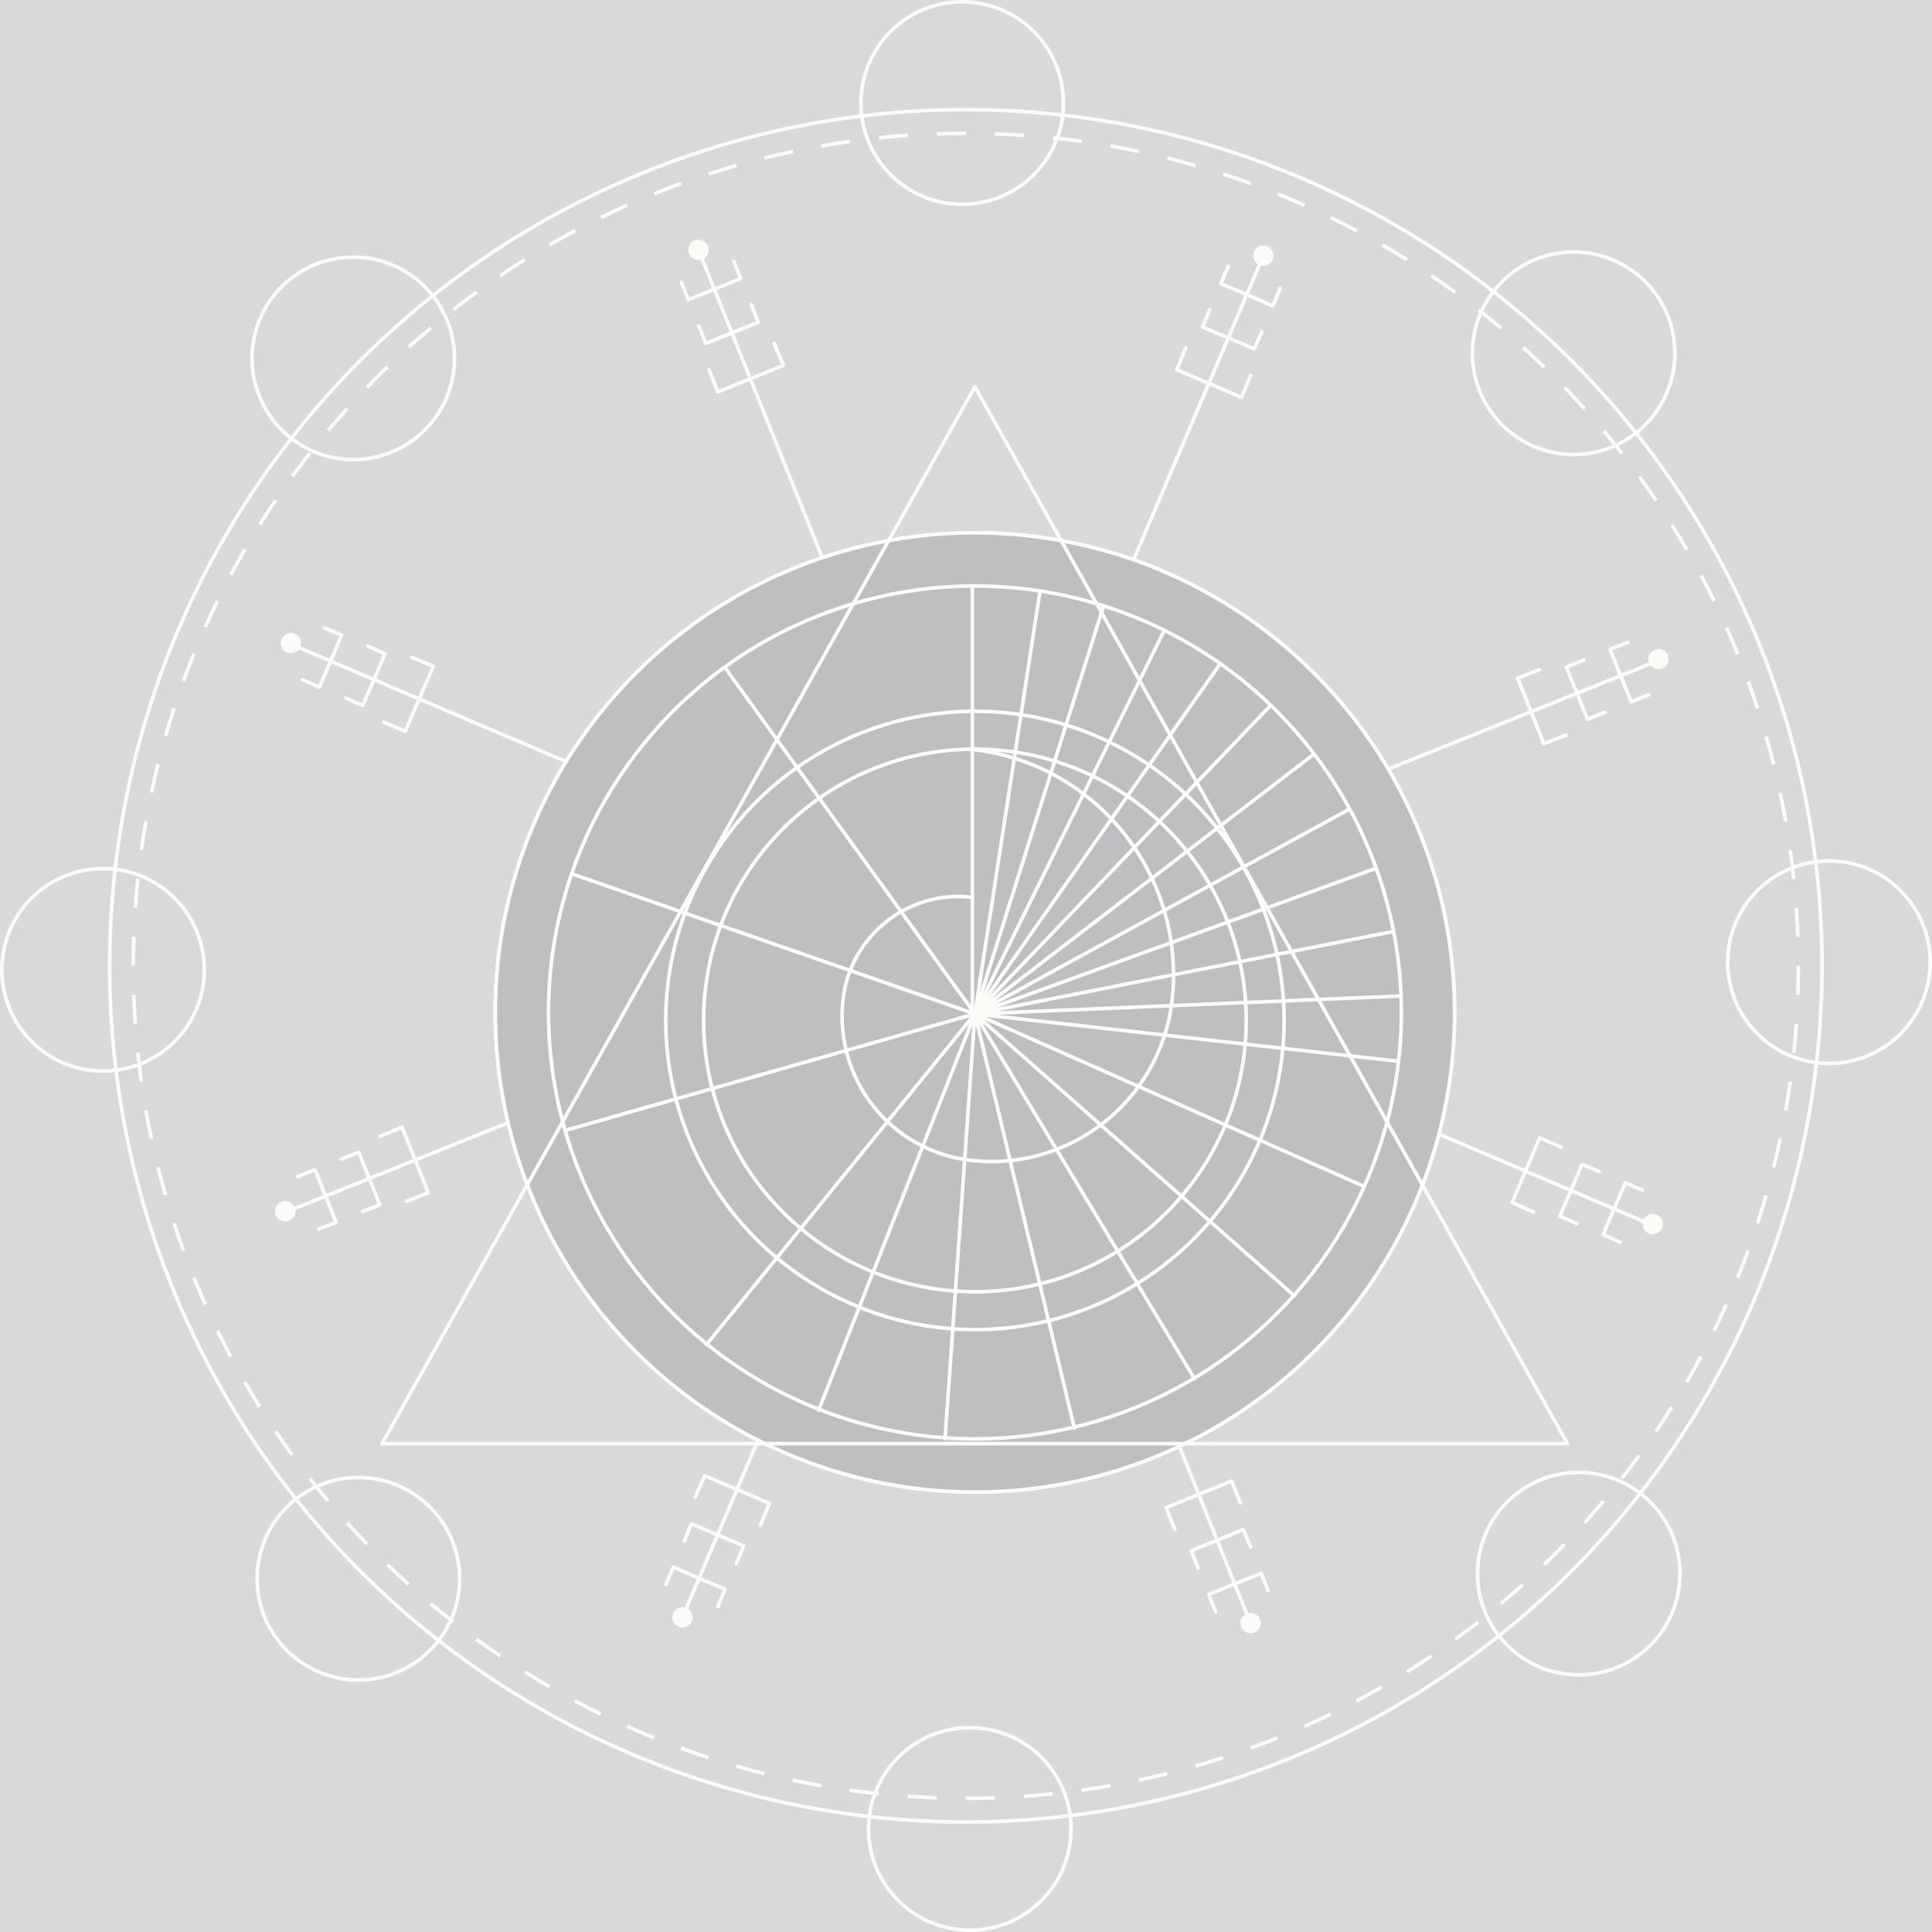 <?xml version="1.0" encoding="utf-8"?>
<!-- Generator: Adobe Illustrator 18.0.0, SVG Export Plug-In . SVG Version: 6.00 Build 0)  -->
<!DOCTYPE svg PUBLIC "-//W3C//DTD SVG 1.1//EN" "http://www.w3.org/Graphics/SVG/1.1/DTD/svg11.dtd">
<svg version="1.1" id="Layer_1" xmlns="http://www.w3.org/2000/svg" xmlns:xlink="http://www.w3.org/1999/xlink" x="0px" y="0px"
	 viewBox="0 0 530.5 530.5" enable-background="new 0 0 530.5 530.5" xml:space="preserve">
	 <rect x="0" y="0" width="530.5" height="530.5" fill="#808080" stroke="none"/>
	 <style>
	 	svg {
	 	opacity: .3;
	 	}
	 	svg {
	 	animation: spin 60s linear infinite;
	 	transform-origin: center;
	 	}

	 	@keyframes spin {
		  from {
		    transform: rotate(0deg);
		  }
		  to {
		    transform: rotate(360deg);
		  }
		}
	 </style>
<g>
	<g>
		<g>
			<g>
				
					<line fill="none" stroke="#F6F0E8" stroke-linecap="round" stroke-linejoin="round" stroke-miterlimit="10" x1="191.8" y1="68.6" x2="342.4" y2="443.3"/>
				<g>
					<g>
						<polyline fill="none" stroke="#F6F0E8" stroke-linecap="round" stroke-linejoin="round" stroke-miterlimit="10" points="
							194.7,101.6 197.1,107.6 206.1,104 						"/>
						<polyline fill="none" stroke="#F6F0E8" stroke-linecap="round" stroke-linejoin="round" stroke-miterlimit="10" points="
							212.6,94.3 215.1,100.3 206.1,104 						"/>
					</g>
					<g>
						<polyline fill="none" stroke="#F6F0E8" stroke-linecap="round" stroke-linejoin="round" stroke-miterlimit="10" points="
							191.9,89.5 193.8,94.3 201,91.4 						"/>
						<polyline fill="none" stroke="#F6F0E8" stroke-linecap="round" stroke-linejoin="round" stroke-miterlimit="10" points="
							206.3,83.7 208.2,88.5 201,91.4 						"/>
					</g>
					<g>
						<polyline fill="none" stroke="#F6F0E8" stroke-linecap="round" stroke-linejoin="round" stroke-miterlimit="10" points="
							187.1,77.5 189,82.3 196.2,79.4 						"/>
						<polyline fill="none" stroke="#F6F0E8" stroke-linecap="round" stroke-linejoin="round" stroke-miterlimit="10" points="
							201.5,71.7 203.4,76.5 196.2,79.4 						"/>
					</g>
					<circle fill="#F6F0E8" cx="191.8" cy="68.6" r="2.8"/>
				</g>
				<g>
					<g>
						<polyline fill="none" stroke="#F6F0E8" stroke-linecap="round" stroke-linejoin="round" stroke-miterlimit="10" points="
							322.6,420 320.2,414 329.2,410.3 						"/>
						<polyline fill="none" stroke="#F6F0E8" stroke-linecap="round" stroke-linejoin="round" stroke-miterlimit="10" points="
							340.6,412.7 338.2,406.7 329.2,410.3 						"/>
					</g>
					<g>
						<polyline fill="none" stroke="#F6F0E8" stroke-linecap="round" stroke-linejoin="round" stroke-miterlimit="10" points="
							329,430.6 327.1,425.8 334.3,422.9 						"/>
						<polyline fill="none" stroke="#F6F0E8" stroke-linecap="round" stroke-linejoin="round" stroke-miterlimit="10" points="
							343.4,424.8 341.4,420 334.3,422.9 						"/>
					</g>
					<g>
						<polyline fill="none" stroke="#F6F0E8" stroke-linecap="round" stroke-linejoin="round" stroke-miterlimit="10" points="
							333.8,442.6 331.9,437.8 339.1,434.9 						"/>
						<polyline fill="none" stroke="#F6F0E8" stroke-linecap="round" stroke-linejoin="round" stroke-miterlimit="10" points="
							348.2,436.8 346.3,432 339.1,434.9 						"/>
					</g>
					<circle fill="#F6F0E8" cx="343.4" cy="445.7" r="2.8"/>
				</g>
			</g>
			<g>
				
					<line fill="none" stroke="#F6F0E8" stroke-linecap="round" stroke-linejoin="round" stroke-miterlimit="10" x1="346.9" y1="70.2" x2="188.4" y2="441.7"/>
				<g>
					<g>
						<polyline fill="none" stroke="#F6F0E8" stroke-linecap="round" stroke-linejoin="round" stroke-miterlimit="10" points="
							325.6,95.5 323.1,101.5 332,105.3 						"/>
						<polyline fill="none" stroke="#F6F0E8" stroke-linecap="round" stroke-linejoin="round" stroke-miterlimit="10" points="
							343.4,103.1 340.9,109.1 332,105.3 						"/>
					</g>
					<g>
						<polyline fill="none" stroke="#F6F0E8" stroke-linecap="round" stroke-linejoin="round" stroke-miterlimit="10" points="
							332.2,85 330.2,89.8 337.3,92.8 						"/>
						<polyline fill="none" stroke="#F6F0E8" stroke-linecap="round" stroke-linejoin="round" stroke-miterlimit="10" points="
							346.5,91.1 344.4,95.8 337.3,92.8 						"/>
					</g>
					<g>
						<polyline fill="none" stroke="#F6F0E8" stroke-linecap="round" stroke-linejoin="round" stroke-miterlimit="10" points="
							337.3,73.1 335.2,77.9 342.4,80.9 						"/>
						<polyline fill="none" stroke="#F6F0E8" stroke-linecap="round" stroke-linejoin="round" stroke-miterlimit="10" points="
							351.5,79.2 349.5,84 342.4,80.9 						"/>
					</g>
					<circle fill="#F6F0E8" cx="346.9" cy="70.2" r="2.8"/>
				</g>
				<g>
					<g>
						<polyline fill="none" stroke="#F6F0E8" stroke-linecap="round" stroke-linejoin="round" stroke-miterlimit="10" points="
							190.9,411.1 193.5,405.2 202.4,409 						"/>
						<polyline fill="none" stroke="#F6F0E8" stroke-linecap="round" stroke-linejoin="round" stroke-miterlimit="10" points="
							208.8,418.8 211.3,412.8 202.4,409 						"/>
					</g>
					<g>
						<polyline fill="none" stroke="#F6F0E8" stroke-linecap="round" stroke-linejoin="round" stroke-miterlimit="10" points="
							187.9,423.2 189.9,418.4 197.1,421.5 						"/>
						<polyline fill="none" stroke="#F6F0E8" stroke-linecap="round" stroke-linejoin="round" stroke-miterlimit="10" points="
							202.2,429.3 204.2,424.5 197.1,421.5 						"/>
					</g>
					<g>
						<polyline fill="none" stroke="#F6F0E8" stroke-linecap="round" stroke-linejoin="round" stroke-miterlimit="10" points="
							182.8,435.1 184.9,430.3 192,433.4 						"/>
						<polyline fill="none" stroke="#F6F0E8" stroke-linecap="round" stroke-linejoin="round" stroke-miterlimit="10" points="
							197.1,441.2 199.1,436.4 192,433.4 						"/>
					</g>
					<circle fill="#F6F0E8" cx="187.4" cy="444.1" r="2.8"/>
				</g>
			</g>
			<g>
				
					<line fill="none" stroke="#F6F0E8" stroke-linecap="round" stroke-linejoin="round" stroke-miterlimit="10" x1="455.8" y1="181.2" x2="81" y2="331.8"/>
				<g>
					<g>
						<polyline fill="none" stroke="#F6F0E8" stroke-linecap="round" stroke-linejoin="round" stroke-miterlimit="10" points="
							422.7,183.9 416.7,186.2 420.4,195.4 						"/>
						<polyline fill="none" stroke="#F6F0E8" stroke-linecap="round" stroke-linejoin="round" stroke-miterlimit="10" points="
							430,201.9 423.9,204.2 420.4,195.4 						"/>
					</g>
					<g>
						<polyline fill="none" stroke="#F6F0E8" stroke-linecap="round" stroke-linejoin="round" stroke-miterlimit="10" points="
							434.9,181.2 430.1,183.2 433,190.3 						"/>
						<polyline fill="none" stroke="#F6F0E8" stroke-linecap="round" stroke-linejoin="round" stroke-miterlimit="10" points="
							440.7,195.6 435.9,197.5 433,190.3 						"/>
					</g>
					<g>
						<polyline fill="none" stroke="#F6F0E8" stroke-linecap="round" stroke-linejoin="round" stroke-miterlimit="10" points="
							446.9,176.4 442.1,178.3 445,185.5 						"/>
						<polyline fill="none" stroke="#F6F0E8" stroke-linecap="round" stroke-linejoin="round" stroke-miterlimit="10" points="
							452.7,190.8 447.9,192.7 445,185.5 						"/>
					</g>
					<circle fill="#F6F0E8" cx="455.4" cy="181" r="2.8"/>
				</g>
				<g>
					<g>
						<polyline fill="none" stroke="#F6F0E8" stroke-linecap="round" stroke-linejoin="round" stroke-miterlimit="10" points="
							104.4,312 110.4,309.5 114,318.5 						"/>
						<polyline fill="none" stroke="#F6F0E8" stroke-linecap="round" stroke-linejoin="round" stroke-miterlimit="10" points="
							111.6,329.9 117.6,327.5 114,318.5 						"/>
					</g>
					<g>
						<polyline fill="none" stroke="#F6F0E8" stroke-linecap="round" stroke-linejoin="round" stroke-miterlimit="10" points="
							93.7,318.3 98.5,316.4 101.4,323.6 						"/>
						<polyline fill="none" stroke="#F6F0E8" stroke-linecap="round" stroke-linejoin="round" stroke-miterlimit="10" points="
							99.5,332.7 104.3,330.8 101.4,323.6 						"/>
					</g>
					<g>
						<polyline fill="none" stroke="#F6F0E8" stroke-linecap="round" stroke-linejoin="round" stroke-miterlimit="10" points="
							81.7,323.1 86.5,321.2 89.4,328.4 						"/>
						<polyline fill="none" stroke="#F6F0E8" stroke-linecap="round" stroke-linejoin="round" stroke-miterlimit="10" points="
							87.5,337.5 92.3,335.6 89.4,328.4 						"/>
					</g>
					<circle fill="#F6F0E8" cx="78.3" cy="332.6" r="2.8"/>
				</g>
			</g>
			<g>
				
					<line fill="none" stroke="#F6F0E8" stroke-linecap="round" stroke-linejoin="round" stroke-miterlimit="10" x1="453.9" y1="336.5" x2="82.5" y2="178"/>
				<g>
					<g>
						<polyline fill="none" stroke="#F6F0E8" stroke-linecap="round" stroke-linejoin="round" stroke-miterlimit="10" points="
							428.7,315 422.8,312.4 418.9,321.5 						"/>
						<polyline fill="none" stroke="#F6F0E8" stroke-linecap="round" stroke-linejoin="round" stroke-miterlimit="10" points="
							421.1,332.8 415.2,330.2 418.9,321.5 						"/>
					</g>
					<g>
						<polyline fill="none" stroke="#F6F0E8" stroke-linecap="round" stroke-linejoin="round" stroke-miterlimit="10" points="
							439.1,321.7 434.4,319.7 431.4,326.8 						"/>
						<polyline fill="none" stroke="#F6F0E8" stroke-linecap="round" stroke-linejoin="round" stroke-miterlimit="10" points="
							433.1,336 428.3,334 431.4,326.8 						"/>
					</g>
					<g>
						<polyline fill="none" stroke="#F6F0E8" stroke-linecap="round" stroke-linejoin="round" stroke-miterlimit="10" points="
							451,326.8 446.3,324.8 443.2,331.9 						"/>
						<polyline fill="none" stroke="#F6F0E8" stroke-linecap="round" stroke-linejoin="round" stroke-miterlimit="10" points="
							444.9,341.1 440.2,339 443.2,331.9 						"/>
					</g>
					<circle fill="#F6F0E8" cx="453.8" cy="336.1" r="2.8"/>
				</g>
				<g>
					<g>
						<polyline fill="none" stroke="#F6F0E8" stroke-linecap="round" stroke-linejoin="round" stroke-miterlimit="10" points="
							113,180.5 119,183 115.1,191.9 						"/>
						<polyline fill="none" stroke="#F6F0E8" stroke-linecap="round" stroke-linejoin="round" stroke-miterlimit="10" points="
							105.4,198.3 111.3,200.8 115.1,191.9 						"/>
					</g>
					<g>
						<polyline fill="none" stroke="#F6F0E8" stroke-linecap="round" stroke-linejoin="round" stroke-miterlimit="10" points="
							101,177.4 105.7,179.5 102.7,186.6 						"/>
						<polyline fill="none" stroke="#F6F0E8" stroke-linecap="round" stroke-linejoin="round" stroke-miterlimit="10" points="
							94.9,191.7 99.6,193.7 102.7,186.6 						"/>
					</g>
					<g>
						<polyline fill="none" stroke="#F6F0E8" stroke-linecap="round" stroke-linejoin="round" stroke-miterlimit="10" points="
							89.1,172.4 93.8,174.4 90.8,181.5 						"/>
						<polyline fill="none" stroke="#F6F0E8" stroke-linecap="round" stroke-linejoin="round" stroke-miterlimit="10" points="
							83,186.6 87.7,188.7 90.8,181.5 						"/>
					</g>
					<circle fill="#F6F0E8" cx="79.9" cy="176.6" r="2.8"/>
				</g>
			</g>
		</g>
		
			<circle fill="#23292A" stroke="#F6F0E8" stroke-linecap="round" stroke-linejoin="round" stroke-miterlimit="10" cx="267.7" cy="278" r="131.7"/>
		
			<circle fill="#23292A" stroke="#F6F0E8" stroke-linecap="round" stroke-linejoin="round" stroke-miterlimit="10" cx="267.7" cy="278" r="131.7"/>
		
			<circle fill="#23292A" stroke="#F6F0E8" stroke-linecap="round" stroke-linejoin="round" stroke-miterlimit="10" cx="267.7" cy="278" r="117.1"/>
		
			<circle fill="#23292A" stroke="#F6F0E8" stroke-linecap="round" stroke-linejoin="round" stroke-miterlimit="10" cx="267.7" cy="280.2" r="84.9"/>
		
			<circle fill="#23292A" stroke="#F6F0E8" stroke-linecap="round" stroke-linejoin="round" stroke-miterlimit="10" cx="267.7" cy="280.2" r="74.5"/>
		<path fill="none" stroke="#F6F0E8" stroke-linecap="round" stroke-linejoin="round" stroke-miterlimit="10" d="M267.3,205.8
			c34.2,4.1,58.5,35.1,54.5,69.2c-3.3,27.3-28.1,46.8-55.4,43.6c-21.9-2.6-37.5-22.4-34.9-44.3c2.1-17.5,18-30,35.4-27.9"/>
		
			<line fill="none" stroke="#F6F0E8" stroke-linecap="round" stroke-linejoin="round" stroke-miterlimit="10" x1="267" y1="277.9" x2="267" y2="160.9"/>
		
			<line fill="none" stroke="#F6F0E8" stroke-linecap="round" stroke-linejoin="round" stroke-miterlimit="10" x1="267.7" y1="278.4" x2="285.5" y2="162.8"/>
		
			<line fill="none" stroke="#F6F0E8" stroke-linecap="round" stroke-linejoin="round" stroke-miterlimit="10" x1="267.7" y1="278.4" x2="302.9" y2="166.8"/>
		
			<line fill="none" stroke="#F6F0E8" stroke-linecap="round" stroke-linejoin="round" stroke-miterlimit="10" x1="267.7" y1="278.4" x2="319.5" y2="173.5"/>
		
			<line fill="none" stroke="#F6F0E8" stroke-linecap="round" stroke-linejoin="round" stroke-miterlimit="10" x1="267.7" y1="278.4" x2="334.8" y2="182.6"/>
		
			<line fill="none" stroke="#F6F0E8" stroke-linecap="round" stroke-linejoin="round" stroke-miterlimit="10" x1="267.7" y1="278.4" x2="348.6" y2="194"/>
		
			<line fill="none" stroke="#F6F0E8" stroke-linecap="round" stroke-linejoin="round" stroke-miterlimit="10" x1="267.7" y1="278.4" x2="360.5" y2="207.3"/>
		
			<line fill="none" stroke="#F6F0E8" stroke-linecap="round" stroke-linejoin="round" stroke-miterlimit="10" x1="267.7" y1="278.4" x2="370.3" y2="222.3"/>
		
			<line fill="none" stroke="#F6F0E8" stroke-linecap="round" stroke-linejoin="round" stroke-miterlimit="10" x1="267.7" y1="278.4" x2="377.6" y2="238.5"/>
		
			<line fill="none" stroke="#F6F0E8" stroke-linecap="round" stroke-linejoin="round" stroke-miterlimit="10" x1="267.7" y1="278.4" x2="382.4" y2="255.8"/>
		
			<line fill="none" stroke="#F6F0E8" stroke-linecap="round" stroke-linejoin="round" stroke-miterlimit="10" x1="267.7" y1="278.4" x2="384.5" y2="273.5"/>
		
			<line fill="none" stroke="#F6F0E8" stroke-linecap="round" stroke-linejoin="round" stroke-miterlimit="10" x1="267.7" y1="278.4" x2="383.9" y2="291.4"/>
		
			<line fill="none" stroke="#F6F0E8" stroke-linecap="round" stroke-linejoin="round" stroke-miterlimit="10" x1="267.7" y1="278.4" x2="374.6" y2="325.8"/>
		
			<line fill="none" stroke="#F6F0E8" stroke-linecap="round" stroke-linejoin="round" stroke-miterlimit="10" x1="267.7" y1="278.4" x2="355.4" y2="355.8"/>
		
			<line fill="none" stroke="#F6F0E8" stroke-linecap="round" stroke-linejoin="round" stroke-miterlimit="10" x1="267.7" y1="278.4" x2="328" y2="378.6"/>
		
			<line fill="none" stroke="#F6F0E8" stroke-linecap="round" stroke-linejoin="round" stroke-miterlimit="10" x1="267.7" y1="278.4" x2="295" y2="392.1"/>
		
			<line fill="none" stroke="#F6F0E8" stroke-linecap="round" stroke-linejoin="round" stroke-miterlimit="10" x1="267.7" y1="278.4" x2="259.5" y2="395"/>
		
			<line fill="none" stroke="#F6F0E8" stroke-linecap="round" stroke-linejoin="round" stroke-miterlimit="10" x1="267.7" y1="278.4" x2="224.8" y2="387.2"/>
		
			<line fill="none" stroke="#F6F0E8" stroke-linecap="round" stroke-linejoin="round" stroke-miterlimit="10" x1="267.7" y1="278.4" x2="194" y2="369.2"/>
		
			<line fill="none" stroke="#F6F0E8" stroke-linecap="round" stroke-linejoin="round" stroke-miterlimit="10" x1="267.7" y1="278.4" x2="155.2" y2="310.4"/>
		
			<line fill="none" stroke="#F6F0E8" stroke-linecap="round" stroke-linejoin="round" stroke-miterlimit="10" x1="267.7" y1="278.4" x2="157.2" y2="240"/>
		
			<line fill="none" stroke="#F6F0E8" stroke-linecap="round" stroke-linejoin="round" stroke-miterlimit="10" x1="267.7" y1="278.4" x2="199.2" y2="183.5"/>
		<polygon fill="none" stroke="#F6F0E8" stroke-linecap="round" stroke-linejoin="round" stroke-miterlimit="10" points="
			267.7,106.2 104.9,396.4 267.7,396.4 430.4,396.4 		"/>
	</g>
	<circle fill="none" stroke="#F6F0E8" stroke-miterlimit="10" cx="264.2" cy="28.3" r="27.8"/>
	<circle fill="none" stroke="#F6F0E8" stroke-miterlimit="10" cx="432.1" cy="97" r="27.8"/>
	<circle fill="none" stroke="#F6F0E8" stroke-miterlimit="10" cx="502.2" cy="264.2" r="27.8"/>
	<circle fill="none" stroke="#F6F0E8" stroke-miterlimit="10" cx="433.5" cy="432.1" r="27.8"/>
	<circle fill="none" stroke="#F6F0E8" stroke-miterlimit="10" cx="266.3" cy="502.2" r="27.8"/>
	<circle fill="none" stroke="#F6F0E8" stroke-miterlimit="10" cx="98.4" cy="433.5" r="27.8"/>
	<circle fill="none" stroke="#F6F0E8" stroke-miterlimit="10" cx="28.3" cy="266.3" r="27.8"/>
	<circle fill="none" stroke="#F6F0E8" stroke-miterlimit="10" cx="97" cy="98.4" r="27.8"/>
	<g>
		<circle fill="none" stroke="#F6F0E8" stroke-miterlimit="10" stroke-dasharray="7.98,7.98" cx="265.2" cy="265.2" r="228.6"/>
	</g>
	<circle fill="none" stroke="#F6F0E8" stroke-miterlimit="10" cx="265.2" cy="265.2" r="235.1"/>
</g>
</svg>
